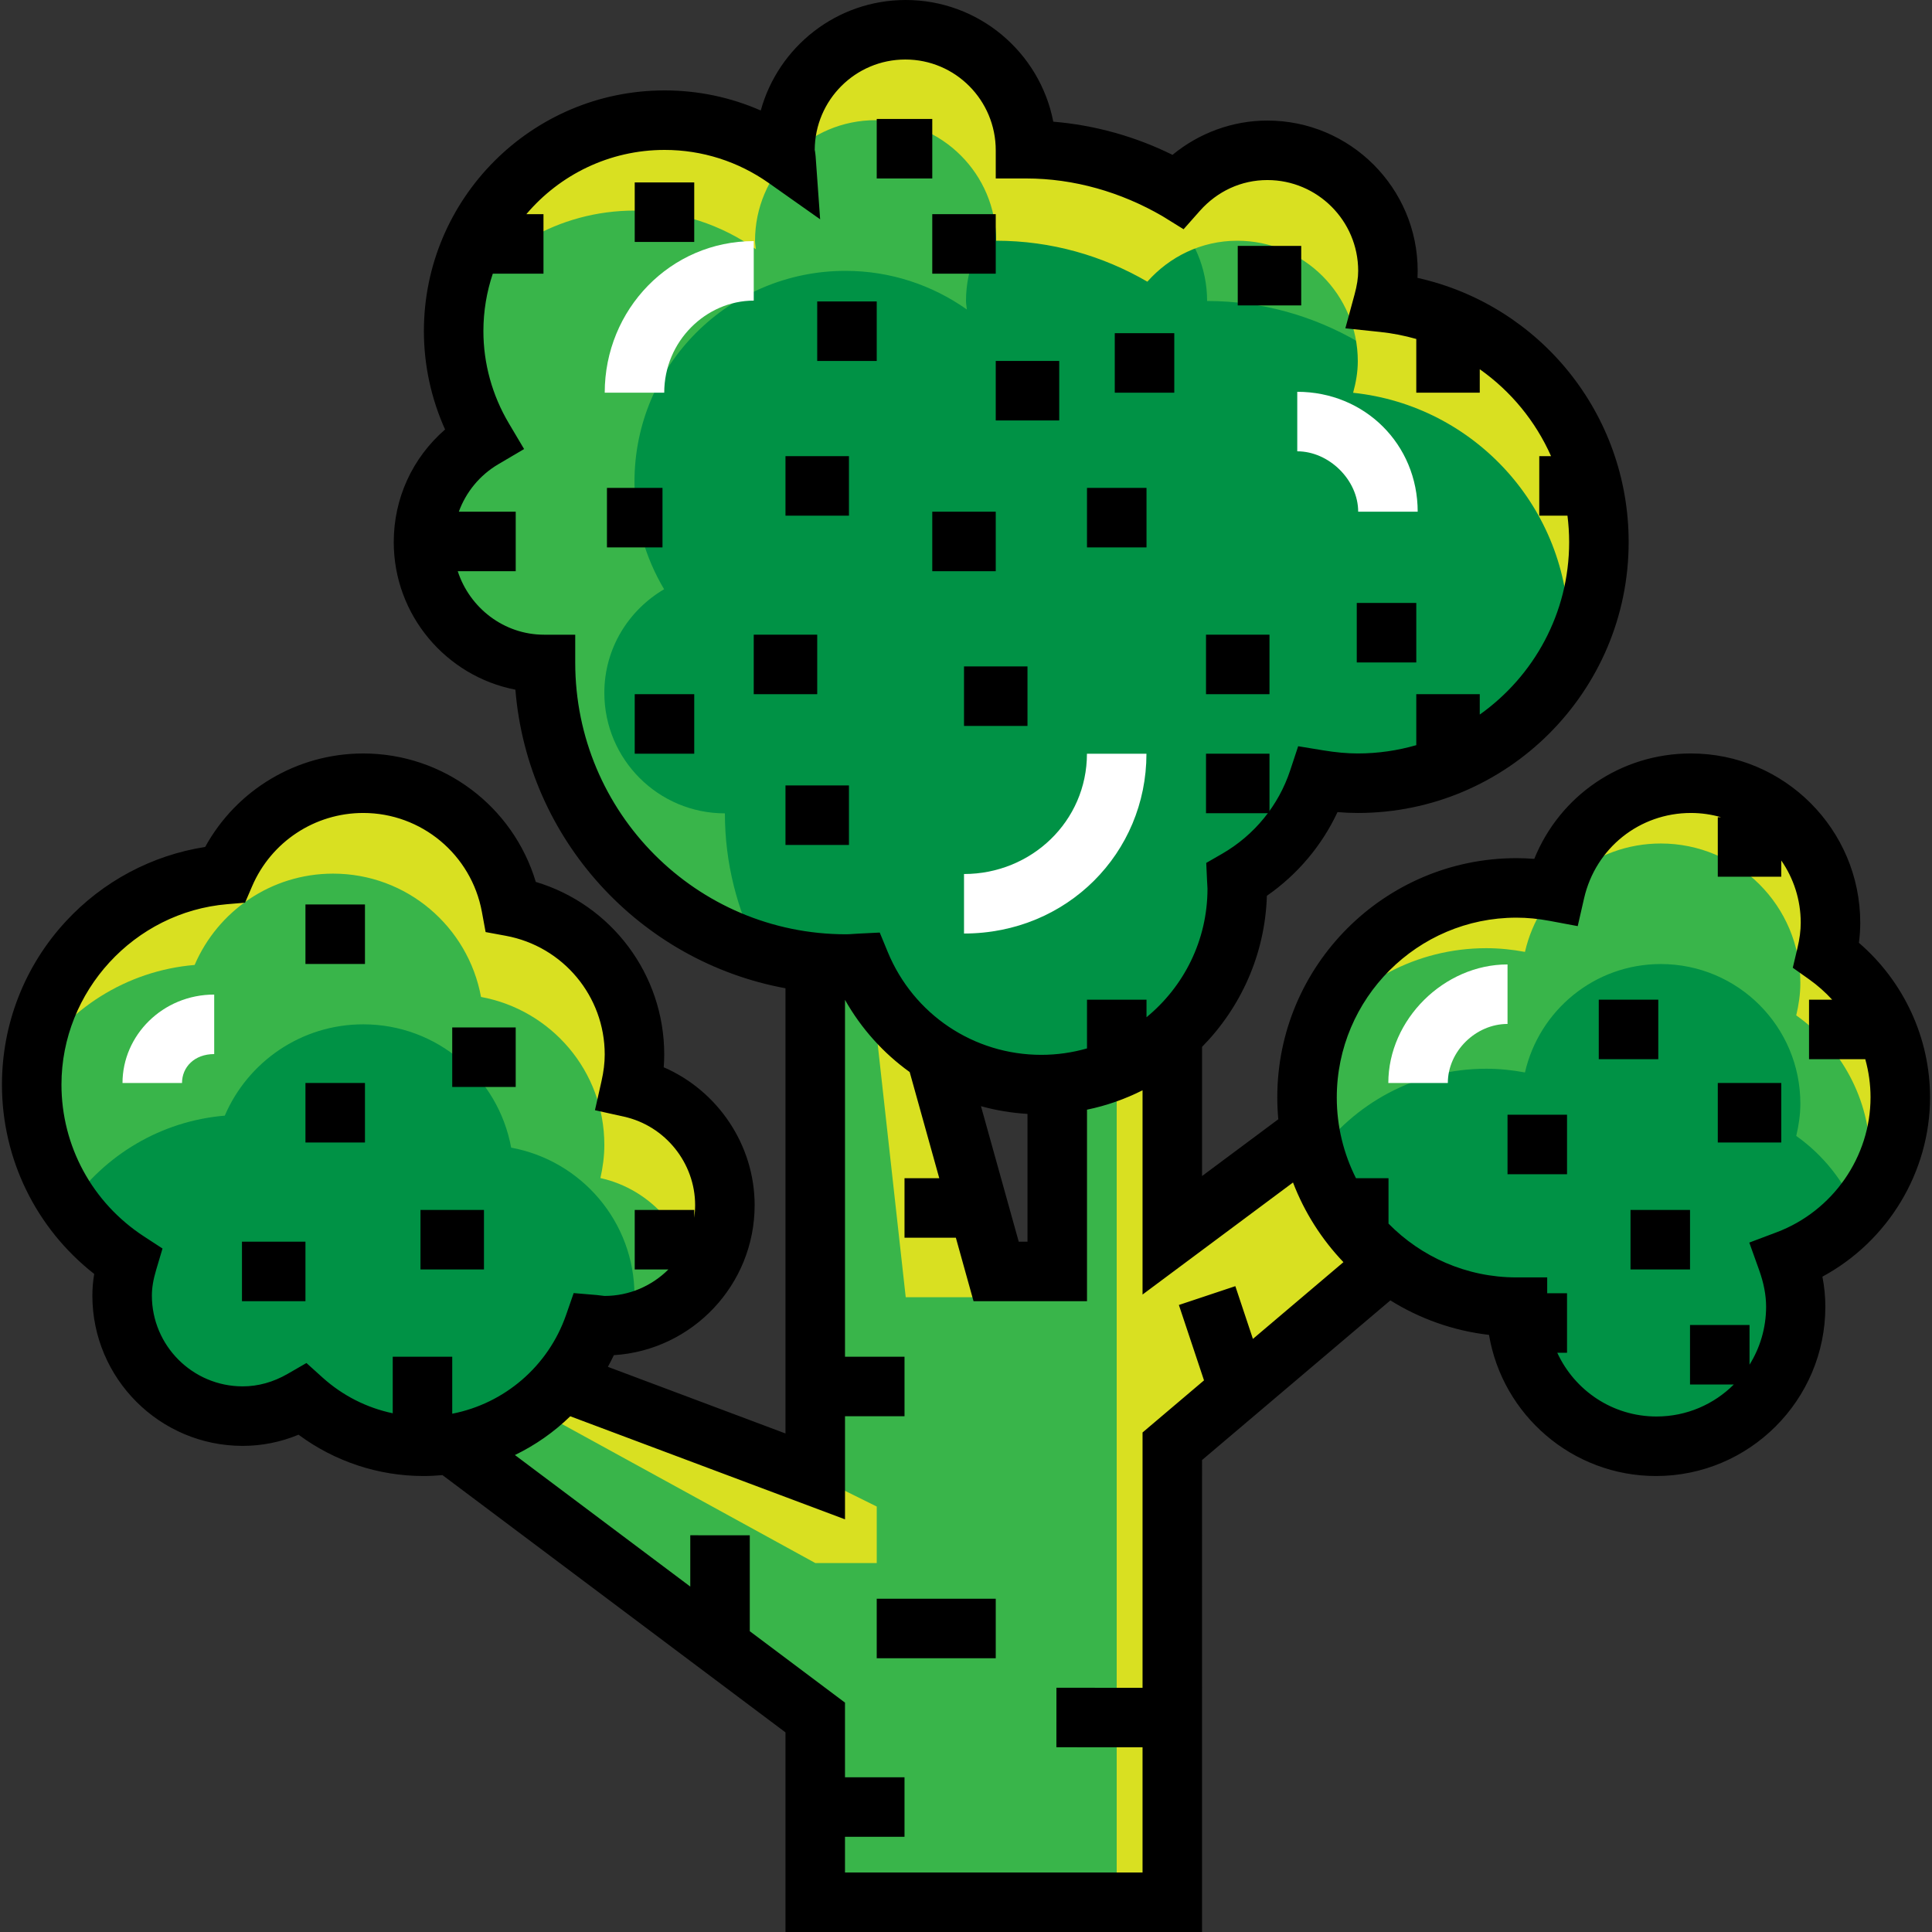 <svg xmlns="http://www.w3.org/2000/svg" xmlns:xlink="http://www.w3.org/1999/xlink" id="Layer_1" viewBox="0 0 512.001 512.001" xml:space="preserve"><rect x="0" y="0" width="512.001" height="512.001" fill="#333333" stroke="none"/><g>	<polygon style="fill:#39B54A;" points="120.476,383.276 216.574,455.158 216.574,503.589 311.197,503.589 311.197,383.276   367.462,335.353 335.337,303.405 311.197,327.366 311.197,279.443 280.708,287.431 280.708,336.421 263.988,336.421   248.268,279.979 216.574,255.483 216.574,391.262 152.551,367.301  "></polygon>	<polygon style="fill:#39B54A;" points="120.476,383.276 216.574,455.158 216.574,503.589 311.197,503.589 311.197,383.276   367.462,335.353 335.337,303.405 311.197,327.366 311.197,279.443 280.708,287.431 280.708,336.421 263.988,336.421   248.268,279.979 216.574,255.483 216.574,391.262 152.551,367.301  "></polygon></g><g>	<polygon style="fill:#D9E021;" points="311.91,503.08 295.936,503.08 295.936,279.443 311.91,279.443 311.91,327.366   343.858,303.405 367.819,335.353 311.91,383.276  "></polygon>	<polygon style="fill:#D9E021;" points="216.218,391.262 232.345,399.249 232.345,414.223 216.065,414.223 144.182,374.788   160.233,367.051  "></polygon>	<polygon style="fill:#D9E021;" points="232.04,271.678 240.027,343.781 272.297,343.781 272.297,336.421 263.988,336.421   248.013,280.089  "></polygon></g><path style="fill:#009245;" d="M167.101,288.237c0.639-2.838,1.042-5.763,1.042-8.793c0-19.57-14.099-35.782-32.68-39.203 c-3.421-18.58-19.633-32.68-39.203-32.68c-16.464,0-30.584,9.973-36.694,24.2c-28.652,2.414-51.164,26.394-51.164,55.67 c0,19.625,10.131,36.858,25.428,46.833c-0.862,2.895-1.468,5.9-1.468,9.075c0,17.644,14.304,31.948,31.948,31.948 c5.809,0,11.181-1.669,15.875-4.378c8.494,7.661,19.708,12.365,32.047,12.365c20.959,0,38.728-13.476,45.236-32.218 c0.9,0.076,1.765,0.27,2.686,0.27c17.645,0,31.948-14.304,31.948-31.948C192.105,304.126,181.397,291.414,167.101,288.237z"></path><path style="fill:#39B54A;" d="M59.567,295.658c6.11-14.227,20.229-24.2,36.694-24.2c19.57,0,35.782,14.099,39.203,32.68 c18.58,3.421,32.68,19.633,32.68,39.203c0,2.433-0.309,4.782-0.742,7.088c14.141-3.292,24.703-15.907,24.703-31.049 c0-15.253-10.707-27.964-25.004-31.143c0.639-2.838,1.042-5.763,1.042-8.793c0-19.57-14.099-35.782-32.68-39.203 c-3.421-18.58-19.633-32.68-39.203-32.68c-16.464,0-30.584,9.973-36.694,24.2c-28.652,2.414-51.164,26.394-51.164,55.67 c0,11.898,3.767,22.887,10.11,31.943C27.769,306.152,42.564,297.09,59.567,295.658z"></path><path style="fill:#D9E021;" d="M51.58,255.722c6.11-14.227,20.229-24.2,36.694-24.2c19.57,0,35.782,14.099,39.203,32.68 c18.58,3.421,32.68,19.633,32.68,39.203c0,3.031-0.403,5.955-1.042,8.793c13.42,2.983,23.556,14.401,24.764,28.401 c5.059-5.652,8.226-13.037,8.226-21.22c0-15.253-10.707-27.964-25.004-31.143c0.639-2.838,1.042-5.763,1.042-8.793 c0-19.57-14.099-35.782-32.68-39.203c-3.421-18.58-19.633-32.68-39.203-32.68c-16.464,0-30.584,9.973-36.694,24.2 c-26.939,2.269-48.441,23.608-50.915,50.486C17.703,267.495,33.392,257.254,51.58,255.722z"></path><path style="fill:#39B54A;" d="M503.598,290.794c0-15.589-7.77-29.309-19.589-37.685c0.656-2.758,1.092-5.597,1.092-8.556 c0-20.43-16.562-36.992-36.992-36.992c-17.58,0-32.227,12.292-35.99,28.73c-3.325-0.622-6.743-0.985-10.25-0.985 c-30.645,0-55.489,24.843-55.489,55.489c0,30.645,24.843,55.489,55.489,55.489c0,20.43,16.562,36.992,36.992,36.992 c20.43,0,36.992-16.562,36.992-36.992c0-4.347-0.888-8.458-2.266-12.333C491.088,327.361,503.598,310.598,503.598,290.794z"></path><path style="fill:#009245;" d="M503.598,290.794c0-15.589-7.77-29.309-19.589-37.685c0.656-2.758,1.092-5.597,1.092-8.556 c0-20.43-16.562-36.992-36.992-36.992c-17.58,0-32.227,12.292-35.99,28.73c-3.325-0.622-6.743-0.985-10.25-0.985 c-30.645,0-55.489,24.843-55.489,55.489c0,30.645,24.843,55.489,55.489,55.489c0,20.43,16.562,36.992,36.992,36.992 c20.43,0,36.992-16.562,36.992-36.992c0-4.347-0.888-8.458-2.266-12.333C491.088,327.361,503.598,310.598,503.598,290.794z"></path><path style="fill:#39B54A;" d="M393.882,283.227c3.506,0,6.924,0.363,10.25,0.985c3.764-16.437,18.41-28.729,35.99-28.729 c20.43,0,36.992,16.562,36.992,36.992c0,2.959-0.436,5.797-1.093,8.555c7.072,5.012,12.646,11.962,16.021,20.056 c7.139-8.096,11.556-18.633,11.556-30.293c0-15.589-7.77-29.308-19.589-37.685c0.656-2.758,1.093-5.598,1.093-8.555 c0-20.43-16.562-36.992-36.992-36.992c-17.579,0-32.226,12.292-35.99,28.729c-3.327-0.622-6.743-0.985-10.25-0.985 c-30.646,0-55.489,24.843-55.489,55.488c0,5.492,0.826,10.787,2.313,15.797C358.752,292.468,375.223,283.227,393.882,283.227z"></path><path style="fill:#D9E021;" d="M393.882,251.279c3.506,0,6.924,0.363,10.25,0.985c3.764-16.437,18.41-28.729,35.99-28.729 c20.43,0,36.992,16.562,36.992,36.992c0,2.959-0.436,5.797-1.093,8.555c11.82,8.376,19.589,22.097,19.589,37.685 c0,4.208-0.674,8.235-1.731,12.1c6.038-7.772,9.718-17.452,9.718-28.075c0-15.589-7.77-29.308-19.589-37.685 c0.656-2.758,1.093-5.597,1.093-8.555c0-20.43-16.562-36.992-36.992-36.992c-17.579,0-32.226,12.292-35.99,28.729 c-3.327-0.622-6.743-0.985-10.25-0.985c-24.958,0-46.06,16.48-53.036,39.15C358.904,260.44,375.306,251.279,393.882,251.279z"></path><path style="fill:#009245;" d="M366.577,80.131c0.729-2.678,1.242-5.441,1.242-8.349c0-17.645-14.304-31.948-31.948-31.948 c-9.52,0-17.973,4.248-23.826,10.854c-11.788-6.86-25.448-10.854-40.07-10.854c0-17.645-14.304-31.948-31.948-31.948 s-31.948,14.304-31.948,31.948c0,0.77,0.172,1.49,0.226,2.246c-9.104-6.425-20.185-10.233-32.174-10.233 c-30.878,0-55.909,25.031-55.909,55.909c0,10.41,2.897,20.12,7.851,28.466c-9.436,5.553-15.838,15.703-15.838,27.443 c0,17.644,14.304,31.948,31.948,31.948c0,44.111,35.759,79.87,79.87,79.87c1.324,0,2.613-0.131,3.921-0.195 c7.779,18.859,26.327,32.144,47.995,32.144c28.672,0,51.916-23.244,51.916-51.916c0-0.81-0.084-1.597-0.121-2.396 c10.122-5.824,17.908-15.216,21.635-26.483c3.403,0.56,6.872,0.925,10.434,0.925c35.289,0,63.896-28.608,63.896-63.896 C423.728,110.656,398.693,83.502,366.577,80.131z"></path><path style="fill:#39B54A;" d="M192.105,215.548c-17.645,0-31.948-14.304-31.948-31.948c0-11.741,6.402-21.891,15.838-27.443 c-4.955-8.346-7.851-18.056-7.851-28.466c0-30.878,25.032-55.909,55.909-55.909c11.99,0,23.071,3.808,32.174,10.233 c-0.054-0.756-0.226-1.476-0.226-2.246c0-17.645,14.304-31.948,31.948-31.948c17.645,0,31.948,14.304,31.948,31.948 c14.621,0,28.282,3.994,40.07,10.854c3.772-4.258,8.699-7.373,14.221-9.166c-2.492-0.573-5.018-1.053-7.611-1.326 c0.729-2.678,1.242-5.441,1.242-8.349c0-17.645-14.304-31.948-31.948-31.948c-9.52,0-17.973,4.248-23.826,10.854 c-11.788-6.86-25.448-10.854-40.07-10.854c0-17.645-14.304-31.948-31.948-31.948s-31.948,14.304-31.948,31.948 c0,0.77,0.172,1.49,0.226,2.246c-9.104-6.425-20.185-10.233-32.174-10.233c-30.878,0-55.909,25.031-55.909,55.909 c0,10.41,2.897,20.12,7.851,28.466c-9.436,5.553-15.838,15.703-15.838,27.443c0,17.644,14.304,31.948,31.948,31.948 c0,36.091,23.951,66.562,56.817,76.459C195.35,241.118,192.105,228.721,192.105,215.548z"></path><path style="fill:#D9E021;" d="M168.144,55.808c11.99,0,23.071,3.808,32.174,10.233c-0.054-0.756-0.226-1.476-0.226-2.246 c0-17.645,14.304-31.948,31.948-31.948s31.948,14.304,31.948,31.948c14.621,0,28.282,3.994,40.07,10.854 c5.853-6.607,14.305-10.854,23.826-10.854c17.645,0,31.948,14.304,31.948,31.948c0,2.908-0.514,5.671-1.242,8.349 c32.117,3.371,57.151,30.524,57.151,63.534c0,2.65-0.212,5.247-0.526,7.814c5.386-9.366,8.513-20.195,8.513-31.774 c0-33.009-25.034-60.162-57.151-63.534c0.729-2.678,1.242-5.441,1.242-8.349c0-17.645-14.304-31.948-31.948-31.948 c-9.52,0-17.973,4.248-23.826,10.854c-11.788-6.86-25.448-10.854-40.07-10.854c0-17.645-14.304-31.948-31.948-31.948 s-31.948,14.304-31.948,31.948c0,0.77,0.172,1.49,0.226,2.246c-9.104-6.425-20.185-10.233-32.174-10.233 c-29.137,0-53.043,22.294-55.649,50.753C130.308,66.552,147.948,55.808,168.144,55.808z"></path><g>	<path style="fill:#FFFFFF;" d="M176.029,104.069h-15.771c0-22.079,17.415-40.173,39.494-40.173v15.771  C187.136,79.666,176.029,90.401,176.029,104.069z"></path>	<path style="fill:#FFFFFF;" d="M255.475,247.395v-15.771c17.873,0,32.576-14.006,32.576-31.88h15.771  C303.821,226.028,282.81,247.395,255.475,247.395z"></path>	<path style="fill:#FFFFFF;" d="M375.704,135.61h-15.771c0-8.411-7.733-16.008-16.144-16.008v-15.771  C361.663,103.831,375.704,117.737,375.704,135.61z"></path></g><rect x="232.343" y="31.524" width="14.719" height="15.771"></rect><rect x="247.062" y="56.757" width="16.822" height="15.771"></rect><rect x="216.572" y="79.887" width="15.771" height="15.771"></rect><rect x="288.065" y="129.297" width="15.771" height="15.771"></rect><rect x="328.017" y="65.168" width="16.822" height="15.771"></rect><rect x="359.558" y="159.787" width="15.771" height="15.771"></rect><rect x="319.606" y="168.198" width="16.822" height="15.771"></rect><rect x="319.606" y="199.739" width="16.822" height="15.771"></rect><rect x="295.425" y="88.298" width="15.771" height="15.771"></rect><rect x="263.884" y="95.654" width="16.822" height="15.771"></rect><rect x="208.161" y="120.886" width="16.822" height="15.771"></rect><rect x="160.849" y="129.297" width="14.719" height="15.771"></rect><rect x="199.75" y="168.198" width="16.822" height="15.771"></rect><rect x="168.209" y="183.969" width="15.771" height="15.771"></rect><rect x="168.209" y="48.346" width="15.771" height="15.771"></rect><rect x="208.161" y="208.15" width="16.822" height="15.771"></rect><rect x="255.473" y="176.609" width="16.822" height="15.771"></rect><rect x="247.062" y="135.606" width="16.822" height="15.771"></rect><rect x="232.343" y="423.681" width="31.541" height="15.771"></rect><rect x="455.233" y="287.003" width="16.822" height="15.771"></rect><rect x="432.103" y="320.647" width="15.771" height="15.771"></rect><rect x="423.692" y="264.924" width="15.771" height="15.771"></rect><path style="fill:#FFFFFF;" d="M383.691,287.007h-15.771c0-16.822,14.77-31.422,31.592-31.422v15.771 C391.101,271.355,383.691,278.596,383.691,287.007z"></path><rect x="399.51" y="295.414" width="15.771" height="15.771"></rect><rect x="80.948" y="239.691" width="15.771" height="15.771"></rect><rect x="119.846" y="272.284" width="16.822" height="15.771"></rect><rect x="111.435" y="320.647" width="16.822" height="15.771"></rect><path style="fill:#FFFFFF;" d="M48.236,287.007H32.466c0-12.616,10.632-23.436,24.3-23.436v15.771 C51.509,279.342,48.236,282.802,48.236,287.007z"></path><rect x="64.126" y="329.058" width="16.822" height="15.771"></rect><rect x="80.948" y="287.003" width="15.771" height="15.771"></rect><path d="M511.483,290.794c0-15.741-6.964-30.698-18.854-40.941c0.24-1.816,0.357-3.573,0.357-5.3 c0-24.746-20.132-44.878-44.878-44.878c-18.564,0-34.742,11.181-41.506,27.934c-1.598-0.126-3.178-0.189-4.735-0.189 c-34.944,0-63.374,28.43-63.374,63.374c0,1.963,0.094,3.904,0.269,5.821l-20.207,15.048v-34.23 c10.222-10.385,16.7-24.466,17.182-40.04c8.11-5.633,14.558-13.28,18.719-22.178c1.843,0.155,3.626,0.231,5.374,0.231 c39.58,0,71.781-32.2,71.781-71.781c0-34.024-23.534-62.793-55.96-70.027c0.034-0.621,0.05-1.239,0.05-1.856 c0-21.964-17.869-39.833-39.833-39.833c-9.176,0-18.054,3.255-25.141,9.087c-9.908-4.897-20.64-7.881-31.595-8.79 C275.582,13.897,259.396,0,240.027,0c-18.314,0-33.78,12.422-38.416,29.284c-7.99-3.504-16.623-5.323-25.481-5.323 c-35.177,0-63.794,28.618-63.794,63.794c0,8.981,1.927,17.869,5.615,26.066c-8.625,7.485-13.603,18.201-13.603,29.844 c0,19.367,13.893,35.55,32.237,39.107c3.223,39.735,33.041,72.051,71.577,79.131v117.98l-47.067-17.656 c0.556-1.011,1.088-2.041,1.584-3.093c20.793-1.306,37.309-18.638,37.309-39.754c0-15.971-9.785-30.336-24.094-36.54 c0.089-1.141,0.134-2.271,0.134-3.395c0-21.269-14.033-39.738-34.038-45.73c-5.992-20.004-24.46-34.038-45.73-34.038 c-17.565,0-33.54,9.584-41.889,24.773c-14.135,2.214-27.11,9.114-36.919,19.719C6.532,255.974,0.518,271.338,0.518,287.431 c0,19.742,9.043,38.114,24.446,50.177c-0.326,1.969-0.486,3.87-0.486,5.733c0,21.964,17.869,39.833,39.833,39.833 c5.089,0,10.05-0.994,14.807-2.96c9.578,7.093,21.149,10.947,33.115,10.947c1.693,0,3.371-0.086,5.034-0.237l90.894,68.177v52.9 h110.394V386.927l49.907-42.312c7.761,4.834,16.631,8.049,26.141,9.14c3.567,21.203,22.055,37.407,44.255,37.407 c24.746,0,44.878-20.132,44.878-44.878c0-2.646-0.257-5.284-0.779-7.957C500.272,328.983,511.483,310.687,511.483,290.794z  M152.441,175.612v-7.41h-8.258c-10.666,0-19.729-7.132-22.875-16.822h15.363V135.61h-15.078c1.886-5.179,5.513-9.67,10.479-12.593 l6.821-4.015l-4.04-6.807c-4.414-7.433-6.747-15.884-6.747-24.44c0-5.322,0.883-10.439,2.489-15.227h13.434V56.757h-4.539 c8.816-10.404,21.964-17.026,36.638-17.026c9.926,0,19.478,3.04,27.626,8.789l13.593,9.595l-1.191-16.599 c-0.035-0.482-0.106-0.956-0.171-1.429c-0.017-0.117-0.06-0.232-0.073-0.35c0.053-13.223,10.777-23.967,24.013-23.967 c13.268,0,23.961,10.794,23.961,24.063v7.462h8.088c12.62,0,25.105,3.596,36.104,9.996l5.585,3.461l4.284-4.836 c4.684-5.287,11.049-8.199,17.924-8.199c13.268,0,24.063,10.794,24.063,24.063c0,1.862-0.307,3.857-0.965,6.28l-2.433,8.944 l9.219,0.967c3.295,0.346,6.491,0.983,9.577,1.862v14.234h16.822v-6.214c8.236,5.804,14.789,13.765,18.896,23.036h-3.126v15.771 h7.474c0.285,2.297,0.445,4.632,0.445,7.003c0,18.852-9.371,35.546-23.689,45.702v-5.394h-16.822v13.504 c-4.926,1.421-10.122,2.198-15.499,2.198c-2.805,0-5.799-0.268-9.154-0.82l-6.65-1.094l-2.116,6.399 c-3.088,9.336-9.51,17.194-18.08,22.125l-4.167,2.397l0.222,4.802c0.016,0.344,0.039,0.687,0.062,1.029 c0.022,0.332,0.05,0.666,0.05,1.004c0,13.712-6.303,25.977-16.161,34.059v-4.646h-15.771v12.913 c-3.847,1.102-7.903,1.704-12.099,1.704c-17.896,0-33.874-10.702-40.706-27.265l-2.122-5.142l-5.508,0.272 c-0.488,0.024-0.926,0.056-1.412,0.088c-0.752,0.05-1.368,0.098-1.982,0.098C184.546,247.597,152.441,215.306,152.441,175.612z  M272.297,295.198v33.864h-2.321l-10.008-35.911C263.946,294.25,268.073,294.943,272.297,295.198z M104.078,359.551v14.981 c-6.864-1.44-13.287-4.678-18.609-9.478l-4.258-3.84l-4.966,2.866c-3.818,2.204-7.833,3.321-11.933,3.321 c-13.268,0-24.063-10.794-24.063-24.063c0-2.047,0.362-4.216,1.139-6.823l1.68-5.641l-4.93-3.216 c-13.683-8.923-21.851-23.962-21.851-40.229c0-24.736,19.301-45.737,43.94-47.812l4.716-0.397l1.867-4.348 c5.068-11.802,16.626-19.427,29.448-19.427c15.425,0,28.651,11.028,31.45,26.221l0.984,5.343l5.343,0.984 c15.194,2.798,26.222,16.024,26.222,31.45c0,2.215-0.278,4.524-0.85,7.059l-1.739,7.715l7.72,1.716 c10.91,2.426,18.829,12.285,18.829,23.444c0,1.135-0.085,2.251-0.238,3.345v-2.073H168.21v15.771h8.92 c-4.35,4.336-10.34,7.02-16.938,7.021c-0.219-0.01-0.431-0.049-0.644-0.079c-0.469-0.064-0.939-0.124-1.416-0.165l-6.103-0.515 l-2.009,5.786c-4.74,13.65-16.376,23.5-30.173,26.183v-15.102h-15.768V359.551z M332.037,354.823l-4.659-13.977l-14.961,4.987 l6.659,19.979l-16.289,13.81v67.659c-9.392,0-22.621-0.008-22.82-0.008l-0.011,15.771c0.794,0,13.326,0.008,22.511,0.008 c0.107,0,0.212,0,0.319,0v33.178h-78.853v-9.462h15.771v-15.771h-15.771v-19.782l-25.233-18.927v-25.425H182.93v13.596 L136.457,385.6c5.406-2.616,10.362-6.084,14.667-10.273l72.812,27.314v-27.32h15.771V359.55h-15.771v-94.577 c4.325,7.664,10.205,14.149,17.142,19.136l7.84,28.129h-9.211v15.771h13.607L258,344.831h30.068v-50.753 c5.183-1.069,10.117-2.82,14.719-5.14v54.13l39.874-29.694c3.031,7.921,7.61,15.079,13.363,21.111L332.037,354.823z M470.818,326.57 l-7.237,2.728l2.611,7.293c1.219,3.425,1.844,6.595,1.844,9.69c0,5.643-1.611,10.912-4.391,15.377v-10.519h-15.771v15.771h11.601 c-5.248,5.236-12.484,8.478-20.479,8.478c-11.688,0-21.71-6.927-26.298-16.889h2.583V342.73h-5.257v-4.205h-8.158 c-13.256,0-25.258-5.467-33.897-14.256V312.24h-8.62c-3.246-6.439-5.087-13.7-5.087-21.383c0-26.249,21.355-47.667,47.604-47.667 c2.862,0,5.74,0.279,8.8,0.851l7.446,1.393l1.691-7.384c3.048-13.309,14.688-22.604,28.305-22.604c2.765,0,5.439,0.395,7.975,1.12 h-0.85v15.771h16.822v-4.302c3.25,4.696,5.16,10.388,5.16,16.519c0,2.041-0.287,4.243-0.879,6.732l-1.23,5.179l4.343,3.078 c2.242,1.589,4.272,3.405,6.095,5.386h-6.131v15.771h14.907c0.904,3.259,1.393,6.649,1.393,10.095 C495.717,306.585,485.713,320.962,470.818,326.57z"></path></svg>